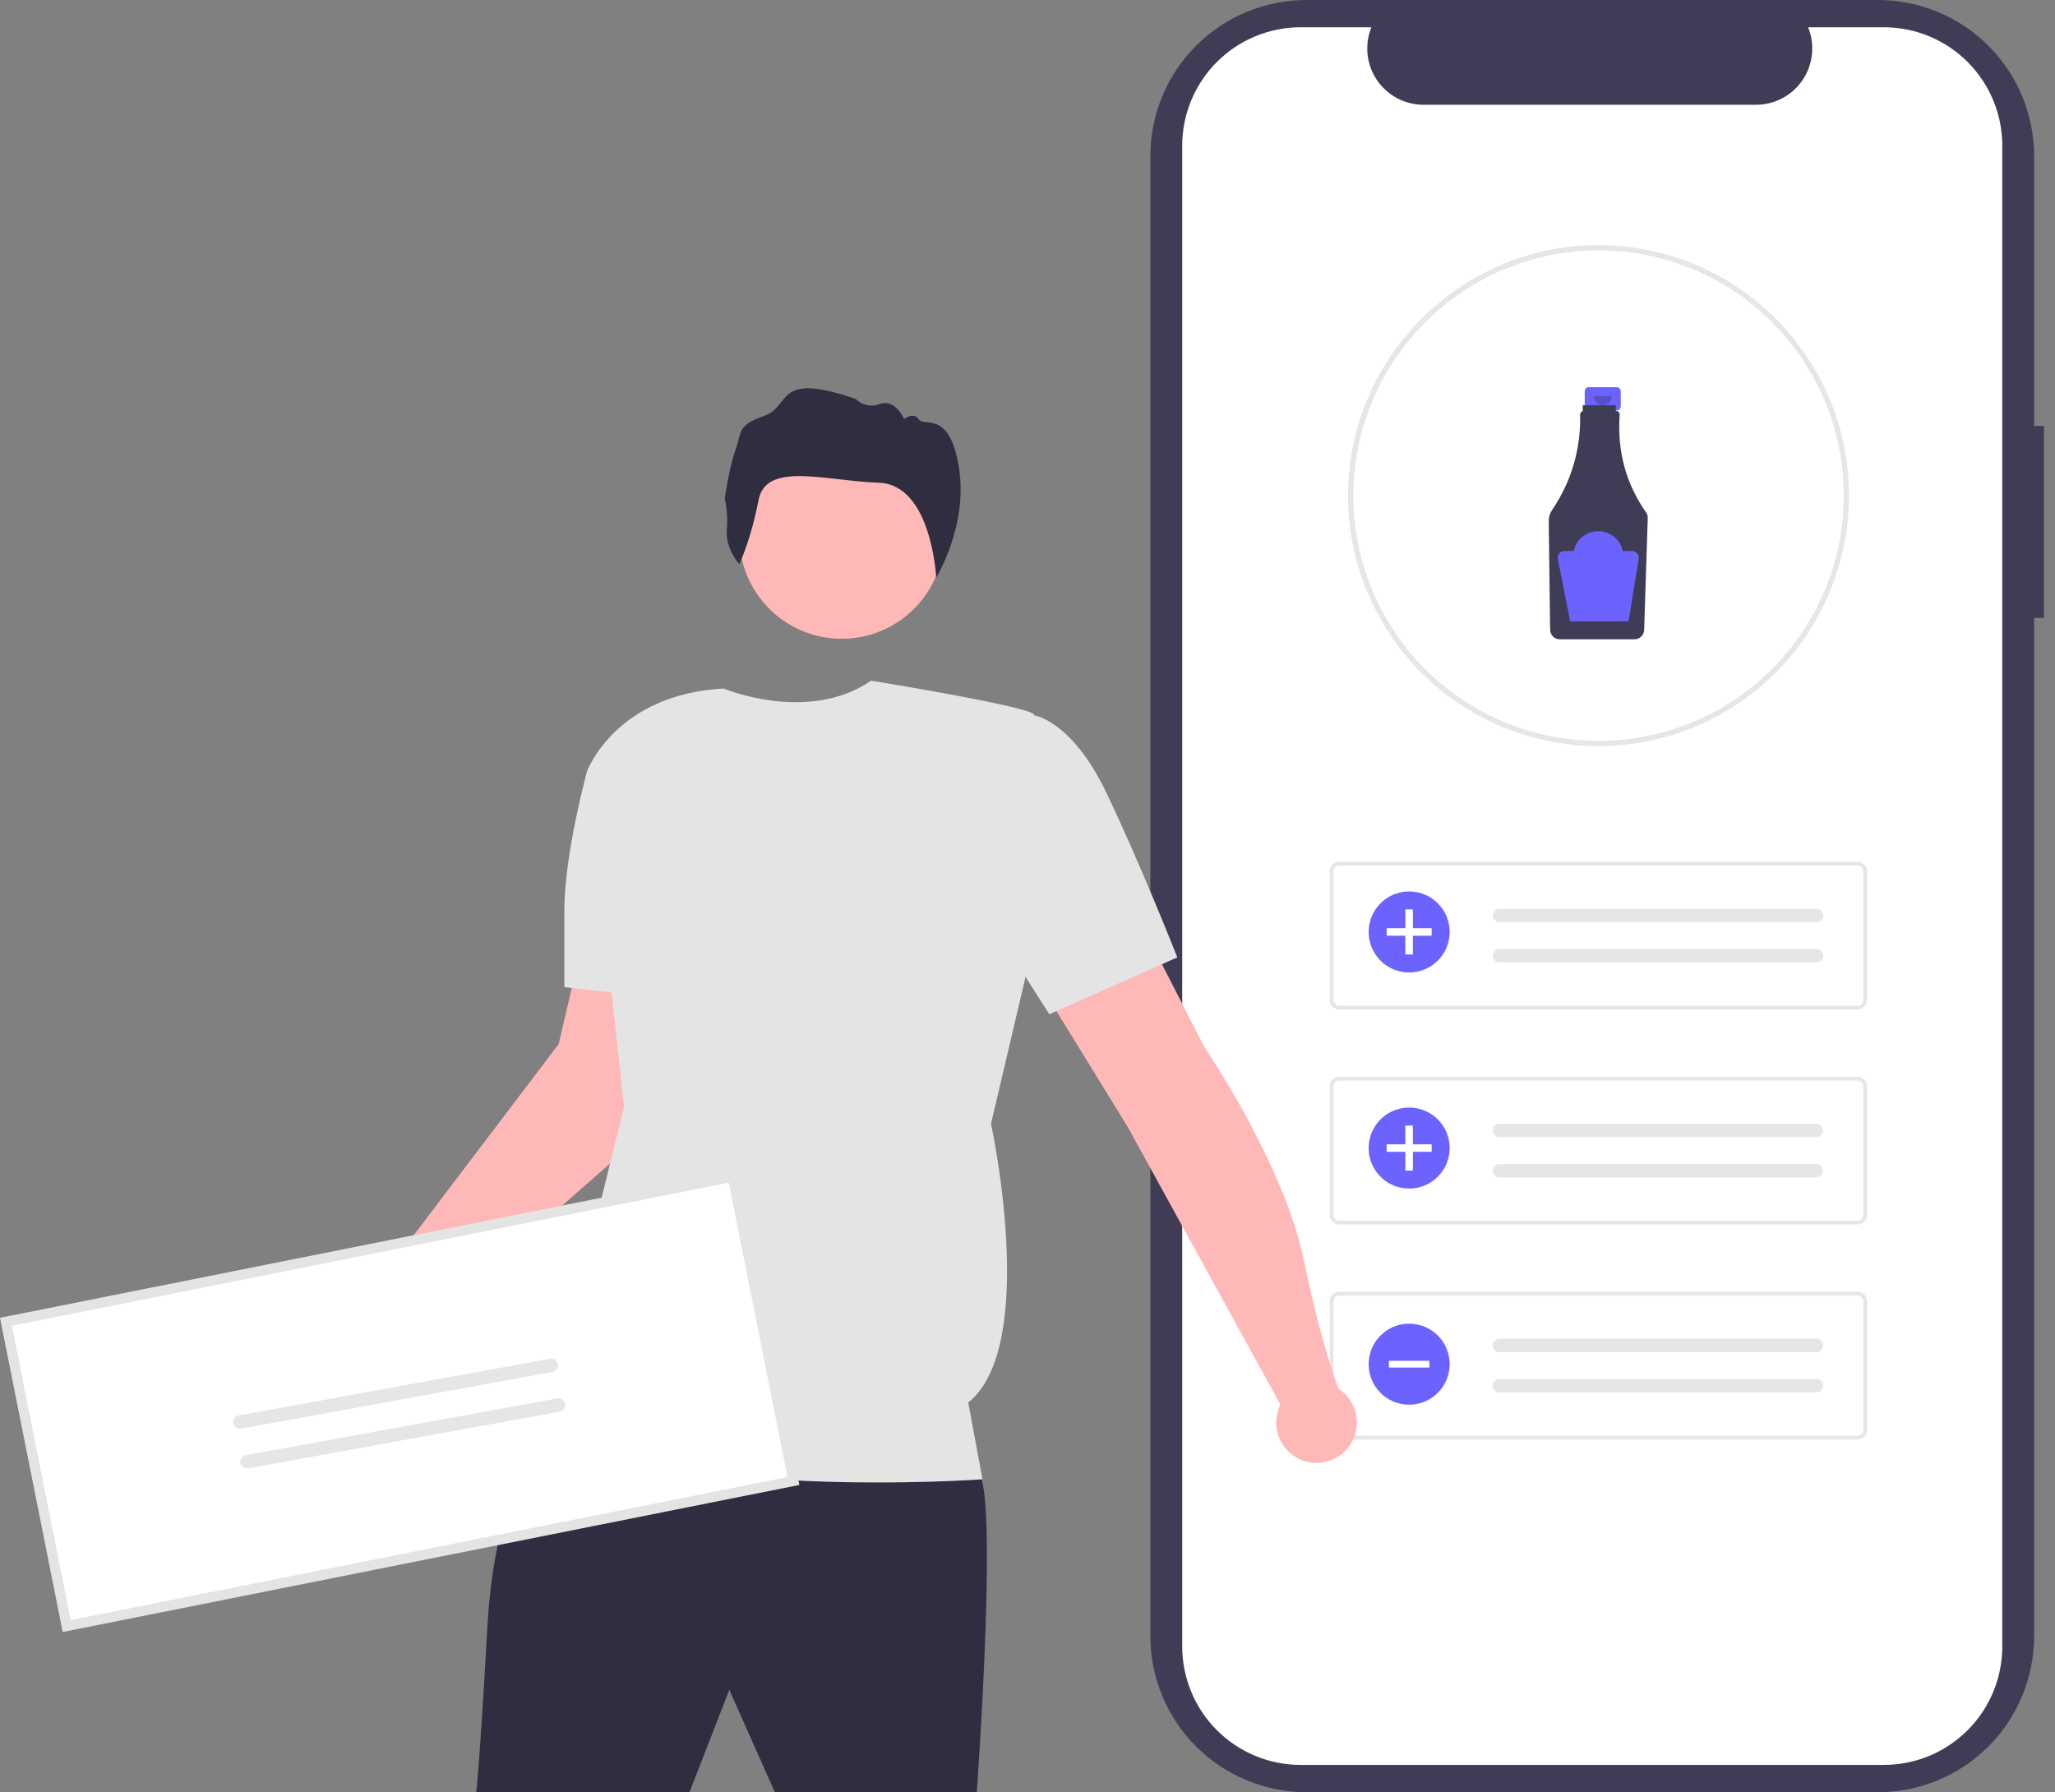 <svg width="172" height="150" viewBox="0 0 172 150" fill="none" xmlns="http://www.w3.org/2000/svg">
<rect x="0" y="0" width="172" height="150" fill="#808080" stroke="none"/>
<g clip-path="url(#clip0_395_44)">
<path d="M171.076 35.646H170.253V13.068C170.253 9.602 168.876 6.278 166.425 3.827C163.975 1.377 160.651 1.70459e-09 157.185 1.70458e-09H109.349C107.633 -2.77147e-05 105.934 0.338 104.349 0.995C102.763 1.651 101.323 2.614 100.109 3.827C98.896 5.041 97.933 6.481 97.276 8.067C96.62 9.652 96.282 11.351 96.282 13.067V136.932C96.282 140.398 97.659 143.722 100.109 146.173C102.56 148.623 105.884 150 109.349 150H157.185C160.65 150 163.974 148.623 166.425 146.173C168.875 143.722 170.252 140.398 170.252 136.932V51.717H171.075L171.076 35.646Z" fill="#3F3D56"/>
<path d="M167.588 12.192V137.807C167.587 140.435 166.543 142.955 164.686 144.813C162.828 146.671 160.308 147.716 157.68 147.717H108.863C106.234 147.717 103.713 146.673 101.854 144.815C99.995 142.957 98.95 140.436 98.949 137.807V12.192C98.95 9.564 99.995 7.043 101.854 5.185C103.713 3.326 106.234 2.283 108.863 2.283H114.785C114.494 2.998 114.383 3.774 114.462 4.541C114.541 5.309 114.808 6.046 115.238 6.687C115.669 7.327 116.25 7.852 116.931 8.216C117.612 8.579 118.372 8.77 119.144 8.771H146.976C147.747 8.77 148.507 8.579 149.188 8.216C149.869 7.852 150.451 7.327 150.881 6.687C151.312 6.046 151.578 5.309 151.657 4.541C151.737 3.774 151.626 2.998 151.335 2.283H157.678C160.306 2.283 162.826 3.327 164.684 5.185C166.542 7.043 167.587 9.563 167.588 12.19V12.192Z" fill="white"/>
<path d="M117.944 99.48C116.071 99.48 114.553 97.962 114.553 96.089C114.553 94.216 116.071 92.698 117.944 92.698C119.817 92.698 121.336 94.216 121.336 96.089C121.336 97.962 119.817 99.48 117.944 99.48Z" fill="#6C63FF"/>
<path d="M116.06 95.775H117.63V94.205H118.258V95.775H119.828V96.403H118.258V97.973H117.63V96.403H116.06V95.775Z" fill="white"/>
<path d="M133.792 62.446C128.234 62.448 122.903 60.242 118.971 56.314C115.039 52.385 112.829 47.056 112.826 41.498V41.479C112.826 41.435 112.826 41.389 112.829 41.345C112.892 29.864 122.298 20.514 133.792 20.514C139.352 20.514 144.685 22.722 148.617 26.654C152.549 30.586 154.759 35.918 154.759 41.479C154.759 47.039 152.551 52.372 148.619 56.304C144.687 60.236 139.355 62.445 133.794 62.445H133.792V62.446ZM133.792 20.955C128.373 20.967 123.178 23.117 119.336 26.938C115.493 30.758 113.314 35.941 113.27 41.359C113.268 41.406 113.268 41.444 113.268 41.48C113.268 45.539 114.471 49.508 116.726 52.884C118.981 56.26 122.187 58.891 125.937 60.446C129.688 62 133.815 62.407 137.797 61.615C141.779 60.824 145.437 58.869 148.308 55.999C151.179 53.128 153.134 49.471 153.927 45.489C154.719 41.508 154.313 37.38 152.76 33.629C151.207 29.878 148.577 26.672 145.201 24.416C141.826 22.16 137.857 20.956 133.798 20.955H133.792Z" fill="#E6E6E6"/>
<path d="M155.472 84.489H112.092C111.879 84.489 111.675 84.404 111.524 84.253C111.374 84.103 111.289 83.899 111.289 83.686V72.925C111.289 72.712 111.374 72.508 111.524 72.358C111.675 72.207 111.879 72.122 112.092 72.122H155.472C155.685 72.122 155.889 72.207 156.04 72.358C156.19 72.508 156.275 72.712 156.275 72.925V83.686C156.275 83.899 156.19 84.103 156.04 84.254C155.889 84.404 155.685 84.489 155.472 84.489V84.489ZM112.092 72.443C111.964 72.443 111.842 72.494 111.751 72.585C111.661 72.675 111.61 72.797 111.61 72.925V83.686C111.61 83.814 111.661 83.936 111.751 84.027C111.842 84.117 111.964 84.168 112.092 84.168H155.472C155.6 84.168 155.722 84.117 155.813 84.027C155.903 83.936 155.954 83.814 155.954 83.686V72.925C155.954 72.797 155.903 72.675 155.813 72.585C155.722 72.494 155.6 72.443 155.472 72.443H112.092Z" fill="#E6E6E6"/>
<path d="M125.508 76.056C125.359 76.056 125.215 76.115 125.11 76.221C125.005 76.326 124.945 76.469 124.945 76.619C124.945 76.768 125.005 76.911 125.11 77.016C125.215 77.122 125.359 77.181 125.508 77.181H152.017C152.091 77.184 152.165 77.172 152.234 77.147C152.303 77.121 152.367 77.082 152.421 77.032C152.475 76.981 152.519 76.921 152.55 76.854C152.581 76.787 152.598 76.714 152.601 76.641C152.604 76.567 152.592 76.493 152.566 76.424C152.541 76.355 152.502 76.291 152.452 76.237C152.401 76.183 152.341 76.139 152.274 76.108C152.207 76.077 152.134 76.06 152.06 76.057C152.052 76.057 152.044 76.056 152.036 76.056H125.508V76.056Z" fill="#E6E6E6"/>
<path d="M125.508 79.43C125.359 79.43 125.215 79.489 125.11 79.595C125.005 79.7 124.945 79.843 124.945 79.993C124.945 80.142 125.005 80.285 125.11 80.39C125.215 80.496 125.359 80.555 125.508 80.555H152.017C152.091 80.558 152.165 80.546 152.234 80.52C152.303 80.495 152.367 80.456 152.421 80.406C152.475 80.355 152.519 80.295 152.55 80.228C152.581 80.161 152.598 80.088 152.601 80.014C152.604 79.941 152.592 79.867 152.566 79.798C152.541 79.728 152.502 79.665 152.452 79.611C152.401 79.556 152.341 79.513 152.274 79.482C152.207 79.451 152.134 79.434 152.06 79.431C152.052 79.43 152.044 79.43 152.036 79.43H125.508V79.43Z" fill="#E6E6E6"/>
<path d="M155.472 102.484H112.092C111.879 102.483 111.675 102.399 111.524 102.248C111.374 102.097 111.289 101.893 111.289 101.68V90.92C111.289 90.707 111.374 90.503 111.524 90.352C111.675 90.202 111.879 90.117 112.092 90.117H155.472C155.685 90.117 155.889 90.202 156.04 90.352C156.19 90.503 156.275 90.707 156.275 90.92V101.681C156.275 101.893 156.19 102.098 156.039 102.248C155.889 102.399 155.685 102.483 155.472 102.484ZM112.092 90.438C111.964 90.438 111.842 90.489 111.751 90.579C111.661 90.669 111.61 90.792 111.61 90.92V101.681C111.61 101.808 111.661 101.931 111.751 102.021C111.842 102.112 111.964 102.162 112.092 102.163H155.472C155.6 102.162 155.722 102.112 155.813 102.021C155.903 101.931 155.954 101.808 155.954 101.681V90.92C155.954 90.792 155.903 90.669 155.813 90.579C155.722 90.489 155.6 90.438 155.472 90.438H112.092Z" fill="#E6E6E6"/>
<path d="M125.508 94.05C125.359 94.05 125.215 94.109 125.11 94.215C125.005 94.32 124.945 94.463 124.945 94.612C124.945 94.762 125.005 94.905 125.11 95.01C125.215 95.115 125.359 95.175 125.508 95.175H152.017C152.164 95.174 152.305 95.116 152.41 95.012C152.514 94.909 152.574 94.769 152.576 94.621C152.579 94.475 152.524 94.332 152.423 94.226C152.321 94.119 152.183 94.056 152.036 94.05H125.508V94.05Z" fill="#E6E6E6"/>
<path d="M125.508 97.425C125.359 97.425 125.215 97.484 125.11 97.59C125.005 97.695 124.945 97.838 124.945 97.987C124.945 98.136 125.005 98.279 125.11 98.385C125.215 98.49 125.359 98.549 125.508 98.549H152.017C152.164 98.549 152.305 98.49 152.41 98.387C152.514 98.284 152.574 98.143 152.576 97.996C152.579 97.849 152.524 97.707 152.423 97.6C152.321 97.494 152.183 97.431 152.036 97.425H125.508V97.425Z" fill="#E6E6E6"/>
<path d="M155.472 120.478H112.092C111.879 120.478 111.675 120.393 111.524 120.242C111.374 120.092 111.289 119.887 111.289 119.674V108.914C111.289 108.701 111.374 108.497 111.524 108.346C111.675 108.196 111.879 108.111 112.092 108.111H155.472C155.685 108.111 155.889 108.196 156.04 108.346C156.19 108.497 156.275 108.701 156.275 108.914V119.675C156.275 119.888 156.19 120.092 156.04 120.242C155.889 120.393 155.685 120.478 155.472 120.478V120.478ZM112.092 108.432C111.964 108.432 111.842 108.483 111.751 108.573C111.661 108.664 111.61 108.786 111.61 108.914V119.675C111.61 119.802 111.661 119.925 111.751 120.015C111.842 120.106 111.964 120.157 112.092 120.157H155.472C155.6 120.157 155.722 120.106 155.813 120.015C155.903 119.925 155.954 119.802 155.954 119.675V108.914C155.954 108.786 155.903 108.664 155.813 108.573C155.722 108.483 155.6 108.432 155.472 108.432H112.092Z" fill="#E6E6E6"/>
<path d="M125.508 112.045C125.359 112.045 125.215 112.104 125.11 112.21C125.005 112.315 124.945 112.458 124.945 112.607C124.945 112.756 125.005 112.899 125.11 113.005C125.215 113.11 125.359 113.17 125.508 113.17H152.017C152.091 113.172 152.165 113.161 152.234 113.135C152.303 113.109 152.367 113.07 152.421 113.02C152.475 112.97 152.519 112.91 152.55 112.842C152.581 112.775 152.598 112.703 152.601 112.629C152.604 112.555 152.592 112.482 152.566 112.412C152.541 112.343 152.502 112.279 152.452 112.225C152.401 112.171 152.341 112.127 152.274 112.096C152.207 112.066 152.134 112.048 152.06 112.045C152.052 112.045 152.044 112.045 152.036 112.045H125.508V112.045Z" fill="#E6E6E6"/>
<path d="M125.508 115.419C125.359 115.419 125.215 115.478 125.11 115.584C125.005 115.689 124.945 115.832 124.945 115.981C124.945 116.13 125.005 116.273 125.11 116.379C125.215 116.484 125.359 116.544 125.508 116.544H152.017C152.091 116.546 152.165 116.535 152.234 116.509C152.303 116.484 152.367 116.444 152.421 116.394C152.475 116.344 152.519 116.284 152.55 116.217C152.581 116.149 152.598 116.077 152.601 116.003C152.604 115.929 152.592 115.856 152.566 115.786C152.541 115.717 152.502 115.654 152.452 115.599C152.401 115.545 152.341 115.501 152.274 115.471C152.207 115.44 152.134 115.422 152.06 115.42C152.052 115.419 152.044 115.419 152.036 115.419H125.508V115.419Z" fill="#E6E6E6"/>
<path d="M46.522 117.861C46.522 117.861 41.522 123.336 40.808 135.954C40.094 148.572 39.856 150 39.856 150H57.711L61.042 141.43L64.852 149.999H81.755C81.755 149.999 83.66 123.812 81.755 123.098C79.851 122.383 46.522 117.861 46.522 117.861Z" fill="#2F2E41"/>
<path d="M70.447 53.463C75.18 53.463 79.017 49.626 79.017 44.893C79.017 40.16 75.18 36.322 70.447 36.322C65.714 36.322 61.877 40.16 61.877 44.893C61.877 49.626 65.714 53.463 70.447 53.463Z" fill="#FFB8B8"/>
<path d="M107.467 118.1L94.373 94.293L86.754 81.913L95.801 77.866L100.801 87.627C100.801 87.627 107.467 97.387 109.133 105.482C110.799 113.577 112.466 117.386 112.466 117.386L107.467 118.1Z" fill="#FFB8B8"/>
<path d="M35.331 111.195L54.852 94.054L53.901 80.246H48.426L46.758 87.388L31.046 108.1L35.331 111.195Z" fill="#FFB8B8"/>
<path d="M60.567 57.63C60.567 57.63 67.638 60.594 72.91 56.969C72.91 56.969 85.802 59.059 86.516 59.773C87.231 60.486 85.802 81.912 85.802 81.912L82.946 94.054C82.946 94.054 86.993 112.624 81.041 117.385L82.232 123.813C82.232 123.813 55.806 125.718 45.331 119.29L47.235 112.861L52.235 92.626L49.14 64.534C49.14 64.534 51.52 58.106 60.567 57.63Z" fill="#E4E4E4"/>
<path d="M80.446 60.843L86.636 59.892C86.636 59.892 89.731 60.368 92.588 66.32C95.444 72.272 98.539 80.128 98.539 80.128L87.826 84.889L79.018 71.081L80.446 60.843Z" fill="#E4E4E4"/>
<path d="M50.569 63.343L49.14 64.534C49.14 64.534 47.236 71.438 47.236 76.199V82.627L55.806 83.579L50.569 63.343Z" fill="#E4E4E4"/>
<path d="M61.879 47.219C61.879 47.219 60.714 45.961 60.832 44.386C60.91 43.49 60.852 42.587 60.662 41.709C60.662 41.709 61.027 39.131 61.565 37.637C62.104 36.142 61.65 35.623 63.964 34.807C66.278 33.991 64.805 31.041 71.628 33.393C71.888 33.655 72.219 33.834 72.581 33.908C72.942 33.982 73.317 33.947 73.659 33.808C74.918 33.347 75.677 35.077 75.677 35.077C75.677 35.077 76.463 34.433 76.904 35.103C77.345 35.773 79.478 34.246 80.26 39.122C81.042 43.998 78.357 48.346 78.357 48.346C78.357 48.346 77.981 40.543 73.549 40.402C69.118 40.26 64.107 38.582 63.485 41.867C62.864 45.153 61.879 47.219 61.879 47.219Z" fill="#2F2E41"/>
<path d="M32.208 114.841C34.248 114.841 35.902 113.188 35.902 111.148C35.902 109.108 34.248 107.454 32.208 107.454C30.168 107.454 28.515 109.108 28.515 111.148C28.515 113.188 30.168 114.841 32.208 114.841Z" fill="#FFB8B8"/>
<path d="M5.581 136.094L66.411 123.951L61.327 98.485L0.498 110.627L5.581 136.094Z" fill="white"/>
<path d="M19.968 118.471C19.822 118.497 19.692 118.581 19.607 118.704C19.522 118.826 19.489 118.978 19.516 119.125C19.543 119.271 19.626 119.401 19.749 119.486C19.872 119.571 20.023 119.604 20.17 119.577L46.251 114.829C46.395 114.801 46.523 114.719 46.608 114.598C46.692 114.478 46.726 114.329 46.702 114.184C46.678 114.039 46.598 113.909 46.479 113.822C46.361 113.735 46.213 113.698 46.067 113.719L19.968 118.471L19.968 118.471Z" fill="#E6E6E6"/>
<path d="M20.573 121.791C20.426 121.818 20.296 121.901 20.211 122.024C20.126 122.147 20.093 122.298 20.12 122.445C20.147 122.592 20.231 122.722 20.354 122.807C20.476 122.891 20.628 122.924 20.774 122.897L46.855 118.149C47 118.122 47.128 118.039 47.212 117.919C47.296 117.798 47.33 117.649 47.306 117.504C47.282 117.359 47.202 117.229 47.084 117.142C46.965 117.056 46.817 117.018 46.672 117.039L20.573 121.791L20.573 121.791Z" fill="#E6E6E6"/>
<path d="M66.909 124.284L5.249 136.593L0 110.295L61.66 97.987L66.909 124.284ZM5.914 135.596L65.913 123.62L60.995 98.983L0.996 110.96L5.914 135.596Z" fill="#E4E4E4"/>
<path d="M110.193 122.439C112.058 122.439 113.57 120.927 113.57 119.062C113.57 117.197 112.058 115.686 110.193 115.686C108.328 115.686 106.816 117.197 106.816 119.062C106.816 120.927 108.328 122.439 110.193 122.439Z" fill="#FFB8B8"/>
<path d="M132.956 32.406H135.339C135.423 32.406 135.503 32.445 135.562 32.514C135.622 32.583 135.655 32.676 135.655 32.773V33.988C135.655 34.085 135.622 34.178 135.562 34.247C135.503 34.316 135.423 34.355 135.339 34.355H134.944V36.175H133.351V34.355H132.956C132.872 34.355 132.792 34.316 132.733 34.247C132.674 34.178 132.64 34.085 132.64 33.988V32.773C132.64 32.676 132.674 32.583 132.733 32.514C132.792 32.445 132.872 32.406 132.956 32.406Z" fill="#6C63FF"/>
<path d="M129.908 42.684C131.513 40.335 132.334 37.538 132.253 34.694C132.251 34.629 132.272 34.565 132.313 34.513C132.353 34.461 132.41 34.425 132.474 34.411V33.914H135.243V34.404H135.281C135.318 34.404 135.355 34.411 135.39 34.426C135.424 34.44 135.456 34.461 135.482 34.487C135.508 34.514 135.529 34.545 135.543 34.58C135.558 34.614 135.565 34.651 135.565 34.688C135.565 34.695 135.565 34.702 135.564 34.709C135.346 37.749 136.083 40.475 137.774 42.888C137.871 43.027 137.921 43.193 137.915 43.362L137.613 52.726C137.605 52.935 137.518 53.133 137.368 53.279C137.218 53.424 137.018 53.507 136.809 53.508H130.547C130.335 53.507 130.133 53.422 129.983 53.274C129.833 53.125 129.746 52.923 129.742 52.712L129.626 43.621C129.622 43.287 129.721 42.961 129.908 42.684Z" fill="#3F3D56"/>
<path opacity="0.2" d="M133.394 33.16C133.394 33.36 133.473 33.552 133.615 33.693C133.756 33.834 133.948 33.914 134.147 33.914C134.347 33.914 134.539 33.834 134.68 33.693C134.822 33.552 134.901 33.36 134.901 33.16" fill="black"/>
<path d="M130.957 46.119H131.74C131.815 45.658 132.061 45.238 132.433 44.935C132.805 44.631 133.28 44.465 133.771 44.465C134.261 44.465 134.736 44.631 135.108 44.935C135.481 45.238 135.727 45.658 135.801 46.119H136.584C136.668 46.119 136.75 46.136 136.826 46.169C136.901 46.202 136.969 46.25 137.023 46.31C137.077 46.37 137.117 46.441 137.14 46.517C137.163 46.593 137.168 46.673 137.155 46.751L136.305 52.001H131.422L130.389 46.769C130.374 46.69 130.377 46.608 130.398 46.53C130.419 46.452 130.458 46.379 130.513 46.317C130.567 46.255 130.635 46.205 130.712 46.171C130.788 46.137 130.872 46.119 130.957 46.119V46.119Z" fill="#6C63FF"/>
<path d="M117.944 81.393C116.071 81.393 114.553 79.874 114.553 78.001C114.553 76.129 116.071 74.61 117.944 74.61C119.817 74.61 121.336 76.129 121.336 78.001C121.336 79.874 119.817 81.393 117.944 81.393Z" fill="#6C63FF"/>
<path d="M116.06 77.688H117.63V76.117H118.258V77.688H119.828V78.316H118.258V79.886H117.63V78.316H116.06V77.688Z" fill="white"/>
<path d="M117.944 117.568C116.071 117.568 114.553 116.049 114.553 114.176C114.553 112.303 116.071 110.785 117.944 110.785C119.817 110.785 121.336 112.303 121.336 114.176C121.336 116.049 119.817 117.568 117.944 117.568Z" fill="#6C63FF"/>
<path d="M116.249 114.459V113.894H119.64V114.459H116.249Z" fill="white"/>
</g>
<defs>
<clipPath id="clip0_395_44">
<rect width="171.076" height="150" fill="white"/>
</clipPath>
</defs>
</svg>
